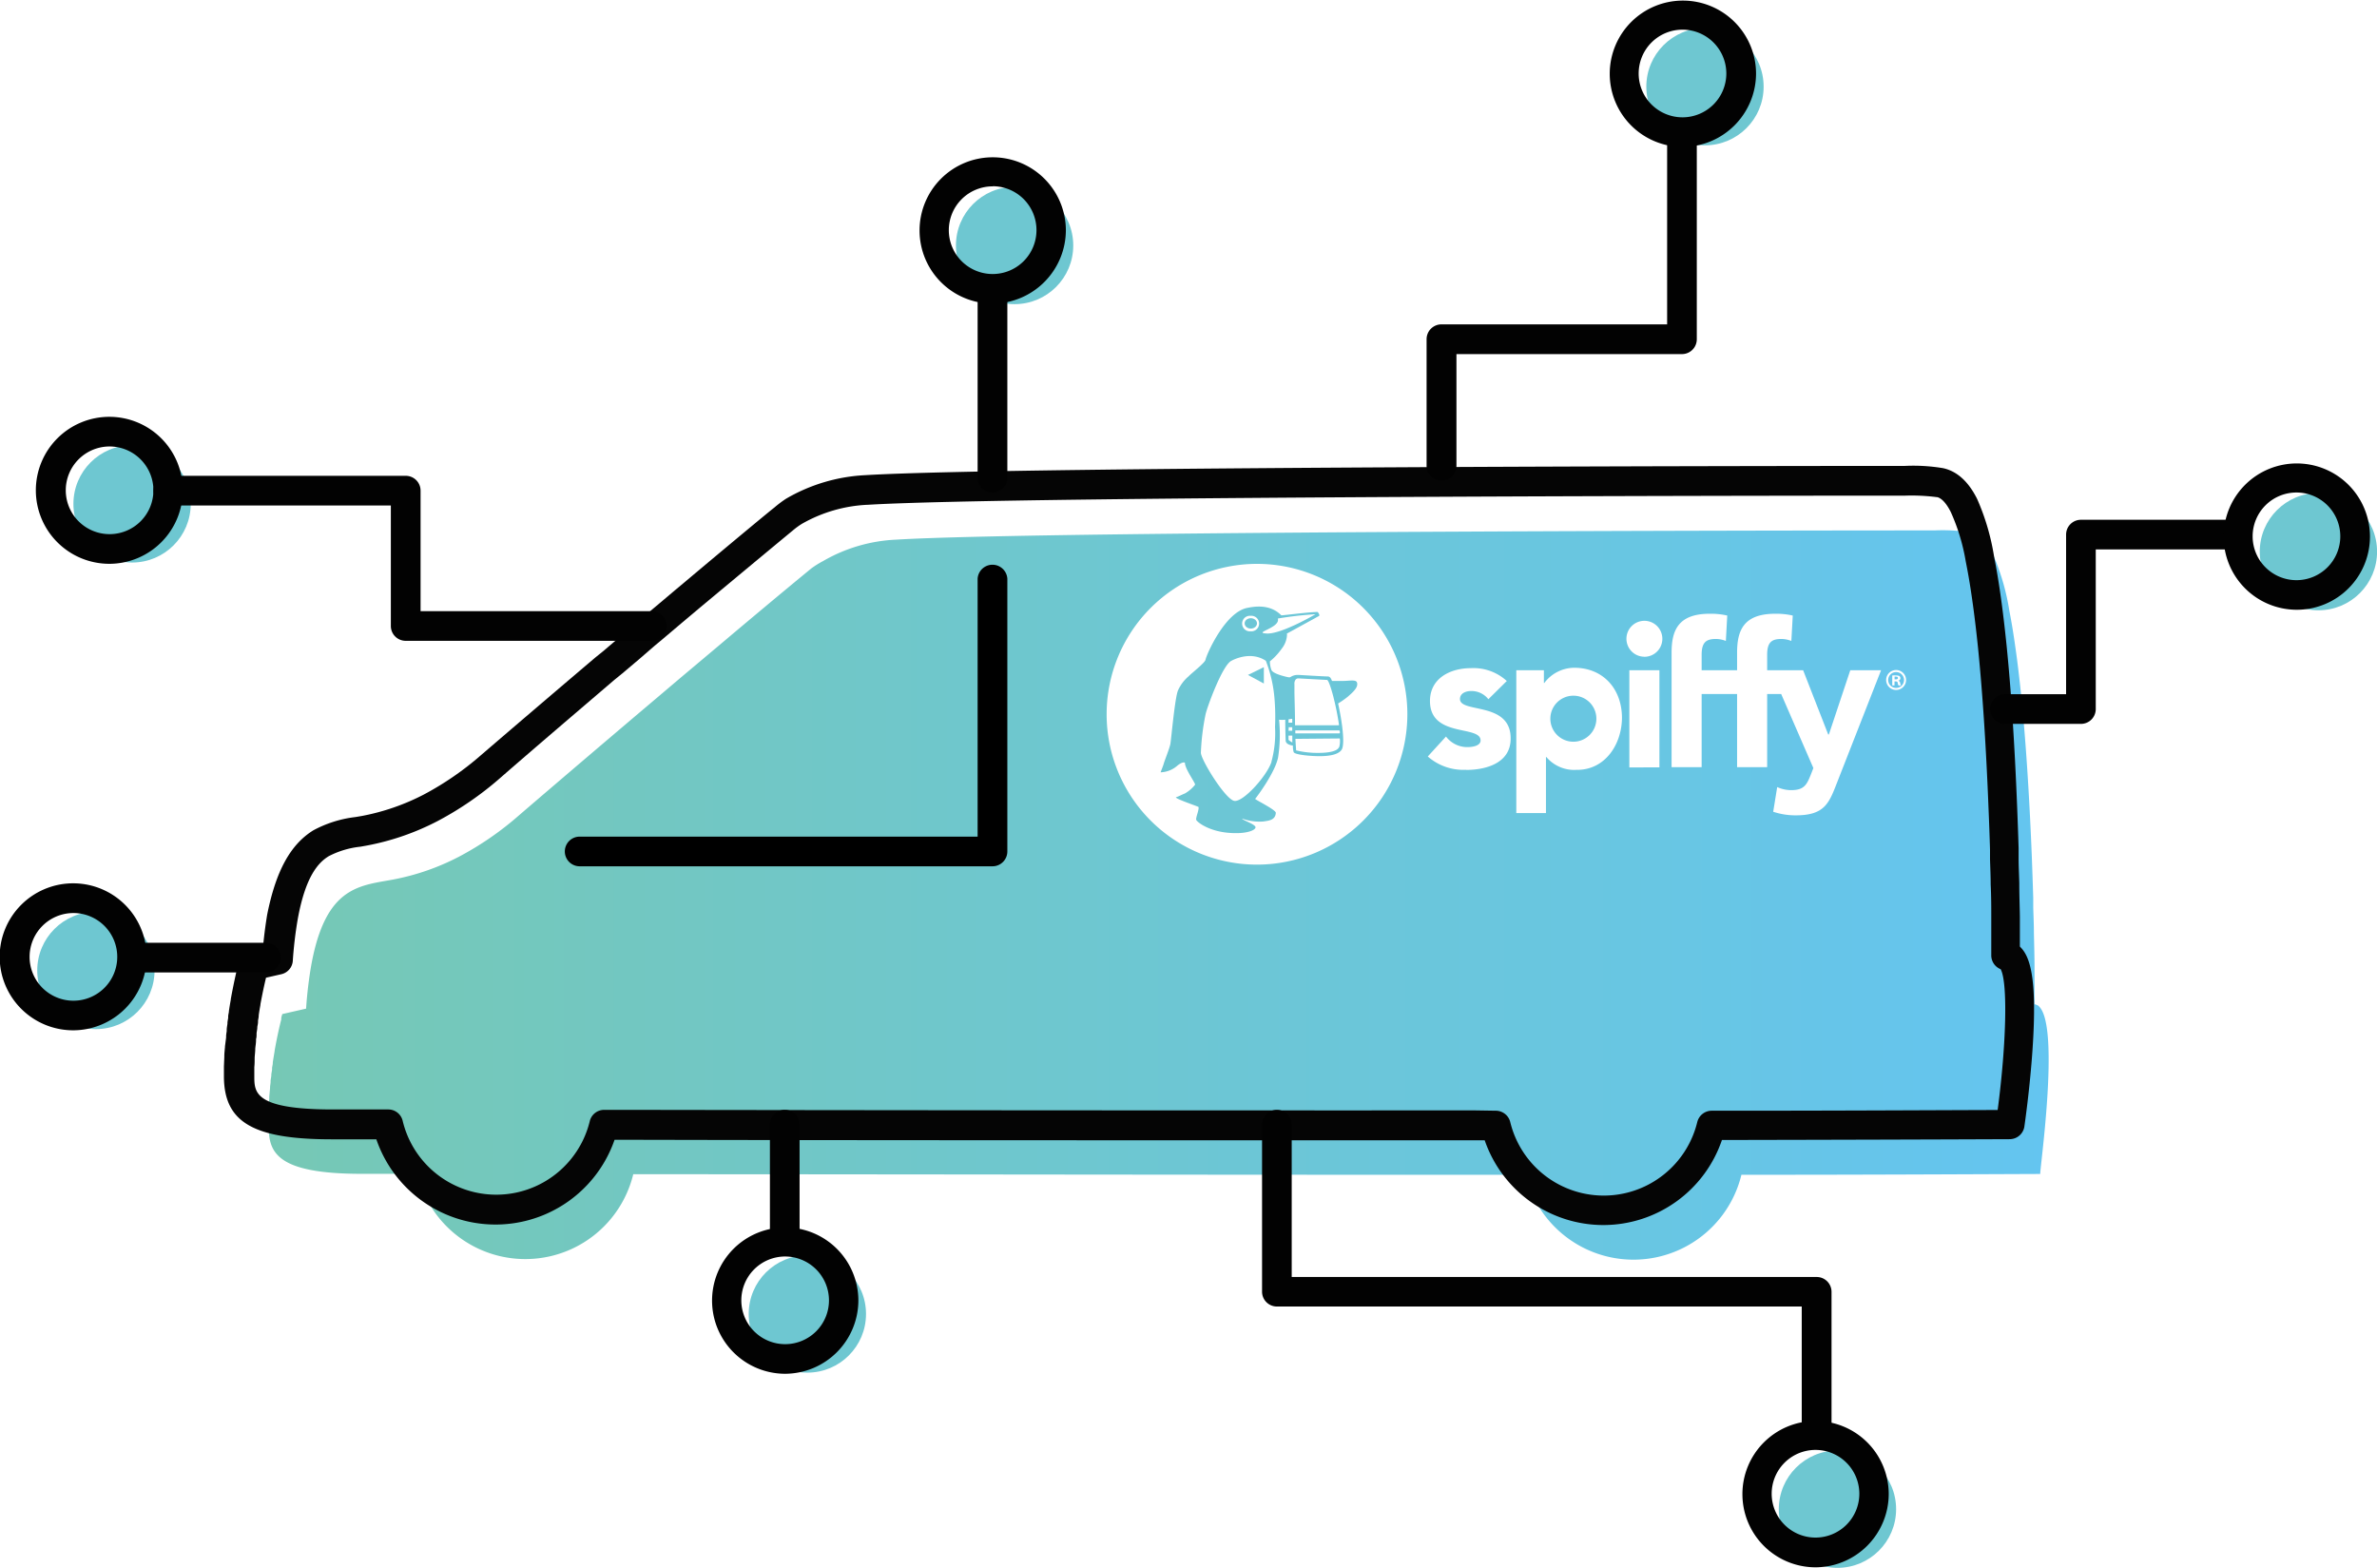 <svg xmlns="http://www.w3.org/2000/svg" xmlns:xlink="http://www.w3.org/1999/xlink" viewBox="0 0 357.42 235.72"><defs><style>.cls-1{fill:url(#linear-gradient);}.cls-2{fill:url(#linear-gradient-2);}.cls-3{fill:url(#linear-gradient-4);}.cls-4{fill:url(#linear-gradient-5);}.cls-5{fill:url(#linear-gradient-6);}.cls-6{fill:url(#linear-gradient-7);}.cls-7{fill:url(#linear-gradient-8);}.cls-8{fill:#6ec7d1;}.cls-9{fill:#020202;}.cls-10{fill:#050505;}</style><linearGradient id="linear-gradient" x1="40.19" y1="101.95" x2="308.04" y2="101.95" gradientUnits="userSpaceOnUse"><stop offset="0" stop-color="#76c8b5"/><stop offset="1" stop-color="#64c5f0"/></linearGradient><linearGradient id="linear-gradient-2" x1="40.19" y1="101.54" x2="308.04" y2="101.54" xlink:href="#linear-gradient"/><linearGradient id="linear-gradient-4" x1="40.19" y1="108.05" x2="308.04" y2="108.05" xlink:href="#linear-gradient"/><linearGradient id="linear-gradient-5" x1="40.19" y1="134.51" x2="308.04" y2="134.51" xlink:href="#linear-gradient"/><linearGradient id="linear-gradient-6" x1="40.19" y1="102.24" x2="308.04" y2="102.24" xlink:href="#linear-gradient"/><linearGradient id="linear-gradient-7" x1="40.19" y1="108.18" x2="308.04" y2="108.18" xlink:href="#linear-gradient"/><linearGradient id="linear-gradient-8" x1="40.19" y1="93.73" x2="308.04" y2="93.73" xlink:href="#linear-gradient"/></defs><g id="Layer_2" data-name="Layer 2"><g id="Layer_1-2" data-name="Layer 1"><path class="cls-1" d="M285.07,101.73l-.19,0v.42h.17c.19,0,.34-.06.34-.21S285.29,101.73,285.07,101.73Z"/><polygon class="cls-2" points="190.04 102.77 190.04 100.31 187.65 101.48 190.04 102.77"/><polygon class="cls-2" points="185.14 102.77 187.65 101.48 185.14 100.31 185.14 102.77"/><path class="cls-3" d="M236.59,104.6a3.46,3.46,0,1,0,3.45,3.45A3.45,3.45,0,0,0,236.59,104.6Z"/><path class="cls-4" d="M306.61,151.33c-.13-.13,0-.09-.59-.33l-.1,0s0-.91,0-2.53c0-.87,0-1.94,0-3.19,0-1.46-.05-3.16-.09-5,0-1.19-.06-2.46-.1-3.78,0-.47,0-1,0-1.45-.06-1.95-.13-4-.21-6.15-.31-7.68-.79-16.31-1.58-24.09-.27-2.67-.57-5.25-.92-7.64-.26-1.88-.55-3.65-.87-5.27a34.76,34.76,0,0,0-2.42-8.42c-.87-1.74-2-3.11-3.61-3.45a26.08,26.08,0,0,0-5.22-.28s-133.54,0-156.2,1.39a24,24,0,0,0-10.94,3.22A13.92,13.92,0,0,0,122,85.46s-4.9,4-13.94,11.63l-2.57,2.16-3.07,2.58-1.7,1.44L99,104.73l-3.77,3.19c-5.1,4.33-10.87,9.24-17.24,14.71a46.74,46.74,0,0,1-9,6.19,35.74,35.74,0,0,1-9.92,3.43c-2.25.42-4.53.66-6.55,1.89-2.48,1.5-4.56,4.49-5.74,11.1a62.11,62.11,0,0,0-.75,6.36v.05l-3.59.82s0,.08-.07.24l-.08.33,0,.07c0,.06,0,.11,0,.17-.24.93-.63,2.6-1,4.72v.07c-.09.52-.18,1.07-.27,1.64l0,.08c0,.24-.07.49-.11.74l0,.18c0,.27-.08.53-.11.8v.07c0,.29-.08.59-.11.9l0,.14c0,.26-.06.51-.08.77a.45.45,0,0,0,0,.11v.07l-.12,1.3V165c0,.45-.07.91-.09,1.37v.07c0,.46,0,.92,0,1.39v.06c0,.47,0,.95,0,1.42,0,3.94,1.14,7.18,14,7.18h8.35a16.7,16.7,0,0,0,32.47.06h3.23c33.72,0,82.05.1,127.72.08h3.22a16.7,16.7,0,0,0,32.46,0h3.15c15.17,0,29.36-.07,41.79-.12C306.61,176.44,309.83,154.47,306.61,151.33ZM189,130a22.61,22.61,0,1,1,22.62-22.61A22.63,22.63,0,0,1,189,130Zm31.44-14.26a8.1,8.1,0,0,1-5.75-2l2.74-3a4,4,0,0,0,3.2,1.59c1,0,2-.27,2-1,0-2.35-7.61-.36-7.61-5.93,0-3.43,3.07-4.94,6.14-4.94a7.4,7.4,0,0,1,5.41,1.93l-2.77,2.74a3.21,3.21,0,0,0-2.61-1.23c-.76,0-1.66.33-1.66,1.2,0,2.17,7.62.33,7.62,5.9C227.19,114.67,223.57,115.76,220.44,115.76Zm16.72,0a5.47,5.47,0,0,1-4.64-1.92h-.06v8.43H228V100.77h4.15v1.92h.06a5.68,5.68,0,0,1,4.49-2.29c4.33,0,7.19,3.14,7.19,7.56C243.84,112,241.31,115.75,237.16,115.75Zm12.36-.36H245V100.77h4.52Zm-2.26-16.64a2.7,2.7,0,1,1,2.7-2.7A2.7,2.7,0,0,1,247.26,98.75Zm28.94,19c-1.2,3.1-1.9,4.85-6.2,4.85a10.66,10.66,0,0,1-3.37-.54l.6-3.71a5.1,5.1,0,0,0,2.11.46c2,0,2.37-.88,3-2.47l.33-.85-4.84-11.13h-2.11v11h-4.52v-11h-5.33v11h-4.52V98.18c0-3.19.82-5.9,5.72-5.9a11,11,0,0,1,2.65.27l-.21,3.82a4.15,4.15,0,0,0-1.47-.3c-1.45,0-2.17.45-2.17,2.38v2.32h5.33V98.18c0-3.19.81-5.9,5.72-5.9a11.09,11.09,0,0,1,2.65.27l-.21,3.82a4.2,4.2,0,0,0-1.48-.3c-1.44,0-2.16.45-2.16,2.38v2.32h5.41l3.77,9.66H275l3.22-9.66h4.63Zm8.91-14a1.5,1.5,0,1,1,0-3,1.5,1.5,0,1,1,0,3Z"/><path class="cls-5" d="M285.11,101.05a1.19,1.19,0,0,0,0,2.38,1.19,1.19,0,0,0,0-2.38Zm.35,2a1.39,1.39,0,0,1-.11-.37c0-.16-.12-.23-.31-.23h-.17v.6h-.34v-1.49a2.91,2.91,0,0,1,.57,0,1,1,0,0,1,.52.1.44.44,0,0,1,.14.33.39.39,0,0,1-.31.35h0a.47.47,0,0,1,.28.37,1.39,1.39,0,0,0,.1.37Z"/><path class="cls-6" d="M203.27,102.32c-.36,0-.89.06-1.2.06s-.84,0-1.78,0a3.15,3.15,0,0,0-.17-.36.56.56,0,0,0-.4-.31c-.66,0-4.35-.23-4.38-.23h-.08a2,2,0,0,0-1.27.35l-.26,0c-1.74-.38-2.42-.78-2.55-1.09a3.82,3.82,0,0,1-.23-1.3,9.69,9.69,0,0,0,1.78-1.91,3.68,3.68,0,0,0,.76-1.73c.08-.7,0-.38,0-.53l4.36-2.39c.2-.13.48-.23.53-.32s-.12-.45-.27-.55c-1.81.06-5.43.56-5.45.5-1.73-1.75-4.1-1.31-5.11-1.11-3.34.64-6.13,7-6.28,7.79-.08.47-2.08,2-2.55,2.5a6,6,0,0,0-1.59,2.12c-.47,1.12-1,7.17-1.14,8-.07.55-.86,2.5-1,3-.06.26-.47,1.25-.47,1.31a4,4,0,0,0,2.59-1.07c.11-.07.7-.54,1.06-.38,0,.92,1.44,2.83,1.54,3.3a5.36,5.36,0,0,1-1.54,1.33c-.6.24-.83.4-1.36.58,0,.26,3.34,1.36,3.41,1.46.09.45-.44,1.6-.35,1.92s2.23,2.08,6.17,2c1.24,0,2.57-.32,2.74-.81s-2-1.13-2-1.37a7.57,7.57,0,0,0,3.21.43c.7-.12,1.78-.15,1.85-1.3,0-.45-2.89-1.86-3.11-2.09.38-.46,3-4,3.45-6.23a22.44,22.44,0,0,0,.15-5.68,3.85,3.85,0,0,0,.93,0c0,1.51.05,2.88.06,3.12,0,.55.72.72,1.09.77a3.12,3.12,0,0,0,.12,1c.22.4,2.69.6,3.9.59,1.89,0,3-.37,3.36-1.06.45-1,0-4.2-.58-6.86a14,14,0,0,0,1.43-1c.73-.63,1.4-1.25,1.44-1.82S203.79,102.32,203.27,102.32ZM192.14,93a52.8,52.8,0,0,1,5.67-.65,0,0,0,0,1,0,0s-5.09,3-7.32,2.9S192.59,94.4,192.14,93Zm-4.09-.41a1.17,1.17,0,1,1,0,2.33h0a1.17,1.17,0,1,1,0-2.33Zm3.13,22c-.78,2.21-4.25,6-5.56,5.83s-4.94-6-5.05-7.22a35.29,35.29,0,0,1,.7-5.77c.2-1,2.54-7.45,3.9-8.08,0,0,2.76-1.6,5.17,0a20.08,20.08,0,0,1,1.3,5.67,33.12,33.12,0,0,1,.08,4.28A16.4,16.4,0,0,1,191.18,114.53Zm2.57-6.44.56-.08c0,.2,0,.4,0,.59h-.56C193.76,108.43,193.76,108.26,193.75,108.09Zm0,1.19h.56c0,.18,0,.36,0,.53h-.57C193.78,109.65,193.78,109.47,193.77,109.28Zm0,2c0-.09,0-.36,0-.74h.57c0,.41,0,.76,0,1.05C194.12,111.49,193.83,111.38,193.82,111.24Zm7.56,1.06c-.24.49-1.31.79-2.93.8a13.65,13.65,0,0,1-3.49-.38c0-.22-.07-.88-.1-1.73l6.67-.06A3.28,3.28,0,0,1,201.38,112.3Zm.1-2.13-6.64,0c0-.15,0-.3,0-.45l6.61,0C201.45,109.87,201.47,110,201.48,110.17Zm-.14-1.22-6.54,0c0-1.79-.07-3.76-.09-4.86,0-.62,0-1.09,0-1.32a1,1,0,0,1,.2-.72.53.53,0,0,1,.38-.15h0c.15,0,3.58.2,4.35.23C200,102.56,200.94,106.12,201.34,109Z"/><ellipse class="cls-7" cx="188.08" cy="93.73" rx="0.93" ry="0.78"/><circle class="cls-8" cx="14.42" cy="145.91" r="8.82"/><circle class="cls-8" cx="19.86" cy="75.76" r="8.82"/><circle class="cls-8" cx="152.56" cy="36.91" r="8.82"/><circle class="cls-8" cx="256.37" cy="13.03" r="8.82"/><circle class="cls-8" cx="121.4" cy="197.56" r="8.82"/><circle class="cls-8" cx="348.61" cy="82.94" r="8.82"/><circle class="cls-8" cx="276.29" cy="226.91" r="8.82"/><path class="cls-9" d="M11.05,154.91a11.05,11.05,0,1,1,11-11A11.07,11.07,0,0,1,11.05,154.91Zm0-17.63a6.59,6.59,0,1,0,6.58,6.58A6.59,6.59,0,0,0,11.05,137.28Z"/><path class="cls-10" d="M241.14,184.19a18.88,18.88,0,0,1-17.89-12.74h-1.56c-46.84,0-95.31,0-127.72-.08H92.41a18.94,18.94,0,0,1-35.82-.07H49.92c-11.8,0-16.2-2.54-16.25-9.39,0-.5,0-1,0-1.49v-.06l.06-1.46v-.08c0-.47.06-.94.1-1.41v-.09L34,156l0-.15c0-.31.06-.57.09-.83l0-.15c0-.31.07-.63.11-.93v-.07c0-.28.07-.55.11-.82l0-.19c0-.26.08-.51.11-.76l0-.09c.09-.58.18-1.14.28-1.68l0-.08c.4-2.25.82-4,1-4.86l0-.17,2.18.47-2.16-.53.09-.37.08-.28a2.25,2.25,0,0,1,1.65-1.57l2-.45c.16-1.77.38-3.44.64-5C41.48,131,43.64,127,47.1,124.85a17.66,17.66,0,0,1,6.33-2l1-.17a33.91,33.91,0,0,0,9.3-3.22,45.41,45.41,0,0,0,8.57-5.9c5.74-4.93,11.55-9.89,17.24-14.72l1.24-1c.86-.74,1.71-1.46,2.54-2.15l2.31-2,1.11-.94,3.08-2.59,1.81-1.53.76-.63c8.94-7.52,13.91-11.61,14-11.65A17.14,17.14,0,0,1,118.17,75a26.16,26.16,0,0,1,12-3.56c22.58-1.38,155-1.39,156.29-1.39a27.11,27.11,0,0,1,5.71.34c2.09.45,3.81,2,5.12,4.62a34.84,34.84,0,0,1,2.53,8.54l.08.45c.32,1.59.62,3.41.9,5.38.33,2.29.64,4.9.93,7.74.68,6.75,1.21,14.9,1.58,24.22q.13,3.23.22,6.17l0,1.46c0,1.33.07,2.59.1,3.79,0,1.89.07,3.59.09,5.06,0,1.25,0,2.33,0,3.2,0,.5,0,.93,0,1.29l.06.07c1.35,1.34,2.61,4.26,1.84,15.44-.4,5.91-1.19,11.32-1.22,11.55a2.24,2.24,0,0,1-2.2,1.91c-12,.05-26.06.09-41.8.12h-1.48A18.85,18.85,0,0,1,241.14,184.19ZM224.92,167a2.24,2.24,0,0,1,2.17,1.71,14.47,14.47,0,0,0,28.12,0,2.24,2.24,0,0,1,2.17-1.71h3.14c14.9,0,28.29-.07,39.86-.11,1.32-10,1.53-19.23.45-21.17h0a2.23,2.23,0,0,1-1.41-2.08s0-.91,0-2.51c0-.87,0-1.94,0-3.17,0-1.46,0-3.16-.09-5,0-1.19-.06-2.45-.1-3.76l0-1.45c-.06-2-.13-4-.22-6.13-.36-9.23-.89-17.29-1.56-24-.28-2.77-.59-5.31-.91-7.54-.27-1.91-.56-3.64-.86-5.16l-.09-.46A30.18,30.18,0,0,0,293.34,77c-.66-1.32-1.4-2.12-2.08-2.26l-.08,0a29.88,29.88,0,0,0-4.67-.22c-1.34,0-133.73,0-156.07,1.38h-.09a21.87,21.87,0,0,0-9.79,2.87,11.12,11.12,0,0,0-1.36,1c-.08.06-5,4.13-14,11.63l-.76.64-1.81,1.52-3.06,2.59-1.13.94-2.31,2-2.53,2.14-1.23,1C86.72,107.07,80.92,112,75.18,117a49.09,49.09,0,0,1-9.42,6.47,38.36,38.36,0,0,1-10.54,3.65l-1,.18a13.43,13.43,0,0,0-4.77,1.42c-1.44.87-3.5,2.82-4.7,9.59a61,61,0,0,0-.72,6.1v0a2.22,2.22,0,0,1-1.74,2.07L40,147c-.22.91-.53,2.32-.84,4l0,.09c-.09.49-.18,1-.26,1.57a.24.24,0,0,1,0,.08c0,.24-.07.48-.1.72l0,.18c0,.25-.07.51-.11.77v.06c0,.29-.08.58-.11.88l0,.12c0,.26,0,.51-.08.76v.17c0,.42-.08.84-.12,1.26v.08c0,.43-.07.87-.09,1.31v.07c0,.44,0,.88-.05,1.33v0c0,.45,0,.91,0,1.36,0,2.44,0,5,11.79,5h8.36a2.22,2.22,0,0,1,2.16,1.72,14.47,14.47,0,0,0,28.13.05,2.22,2.22,0,0,1,2.17-1.71H94c32.41.05,80.87.1,127.71.08ZM38,145.73l.34.09h0Zm6-1.3Z"/><path d="M149.27,130.25H87.16a2.23,2.23,0,0,1,0-4.46H147V87a2.24,2.24,0,0,1,4.47,0v41A2.23,2.23,0,0,1,149.27,130.25Z"/><path class="cls-9" d="M40,146.21H21.89a2.23,2.23,0,1,1,0-4.46H40a2.23,2.23,0,1,1,0,4.46Z"/><path class="cls-9" d="M98,96.35H61a2.23,2.23,0,0,1-2.23-2.23V76H25.3a2.23,2.23,0,1,1,0-4.46H61a2.23,2.23,0,0,1,2.24,2.23V91.89H98a2.23,2.23,0,0,1,0,4.46Z"/><path class="cls-9" d="M149.25,74.05A2.23,2.23,0,0,1,147,71.82V44.23a2.24,2.24,0,0,1,4.47,0V71.82A2.23,2.23,0,0,1,149.25,74.05Z"/><path class="cls-9" d="M216.75,72.26A2.23,2.23,0,0,1,214.51,70V51a2.23,2.23,0,0,1,2.24-2.23h33.93V21.21a2.23,2.23,0,1,1,4.46,0V51a2.23,2.23,0,0,1-2.23,2.24H219V70A2.23,2.23,0,0,1,216.75,72.26Z"/><path class="cls-9" d="M312.9,108.84H301.47a2.23,2.23,0,0,1,0-4.46h9.2v-24a2.23,2.23,0,0,1,2.23-2.23h21.69a2.23,2.23,0,1,1,0,4.46H315.13v24A2.23,2.23,0,0,1,312.9,108.84Z"/><path class="cls-9" d="M273.16,216.35a2.23,2.23,0,0,1-2.24-2.23V196.44H192a2.23,2.23,0,0,1-2.23-2.23V169.1a2.23,2.23,0,0,1,4.46,0V192h78.94a2.23,2.23,0,0,1,2.23,2.23v19.91A2.23,2.23,0,0,1,273.16,216.35Z"/><path class="cls-9" d="M118,188.06a2.23,2.23,0,0,1-2.23-2.23V169.1a2.23,2.23,0,0,1,4.46,0v16.73A2.23,2.23,0,0,1,118,188.06Z"/><path class="cls-9" d="M16.49,84.77a11.05,11.05,0,1,1,11-11A11.06,11.06,0,0,1,16.49,84.77Zm0-17.64a6.59,6.59,0,1,0,6.58,6.59A6.6,6.6,0,0,0,16.49,67.13Z"/><path class="cls-9" d="M149.27,45.65a11,11,0,1,1,11-11A11.07,11.07,0,0,1,149.27,45.65Zm0-17.63a6.59,6.59,0,1,0,6.58,6.58A6.59,6.59,0,0,0,149.27,28Z"/><path class="cls-9" d="M345.31,91.68a11,11,0,1,1,11.05-11A11,11,0,0,1,345.31,91.68Zm0-17.63a6.59,6.59,0,1,0,6.59,6.59A6.59,6.59,0,0,0,345.31,74.05Z"/><path class="cls-9" d="M273,235.65a11,11,0,1,1,11-11.05A11.05,11.05,0,0,1,273,235.65ZM273,218a6.59,6.59,0,1,0,6.58,6.58A6.59,6.59,0,0,0,273,218Z"/><path class="cls-9" d="M253,22.09a11,11,0,1,1,11.05-11A11.06,11.06,0,0,1,253,22.09Zm0-17.63a6.59,6.59,0,1,0,6.58,6.59A6.59,6.59,0,0,0,253,4.46Z"/><path class="cls-9" d="M118.07,206.55a11,11,0,1,1,11-11A11.05,11.05,0,0,1,118.07,206.55Zm0-17.63a6.59,6.59,0,1,0,6.58,6.59A6.6,6.6,0,0,0,118.07,188.92Z"/></g></g></svg>